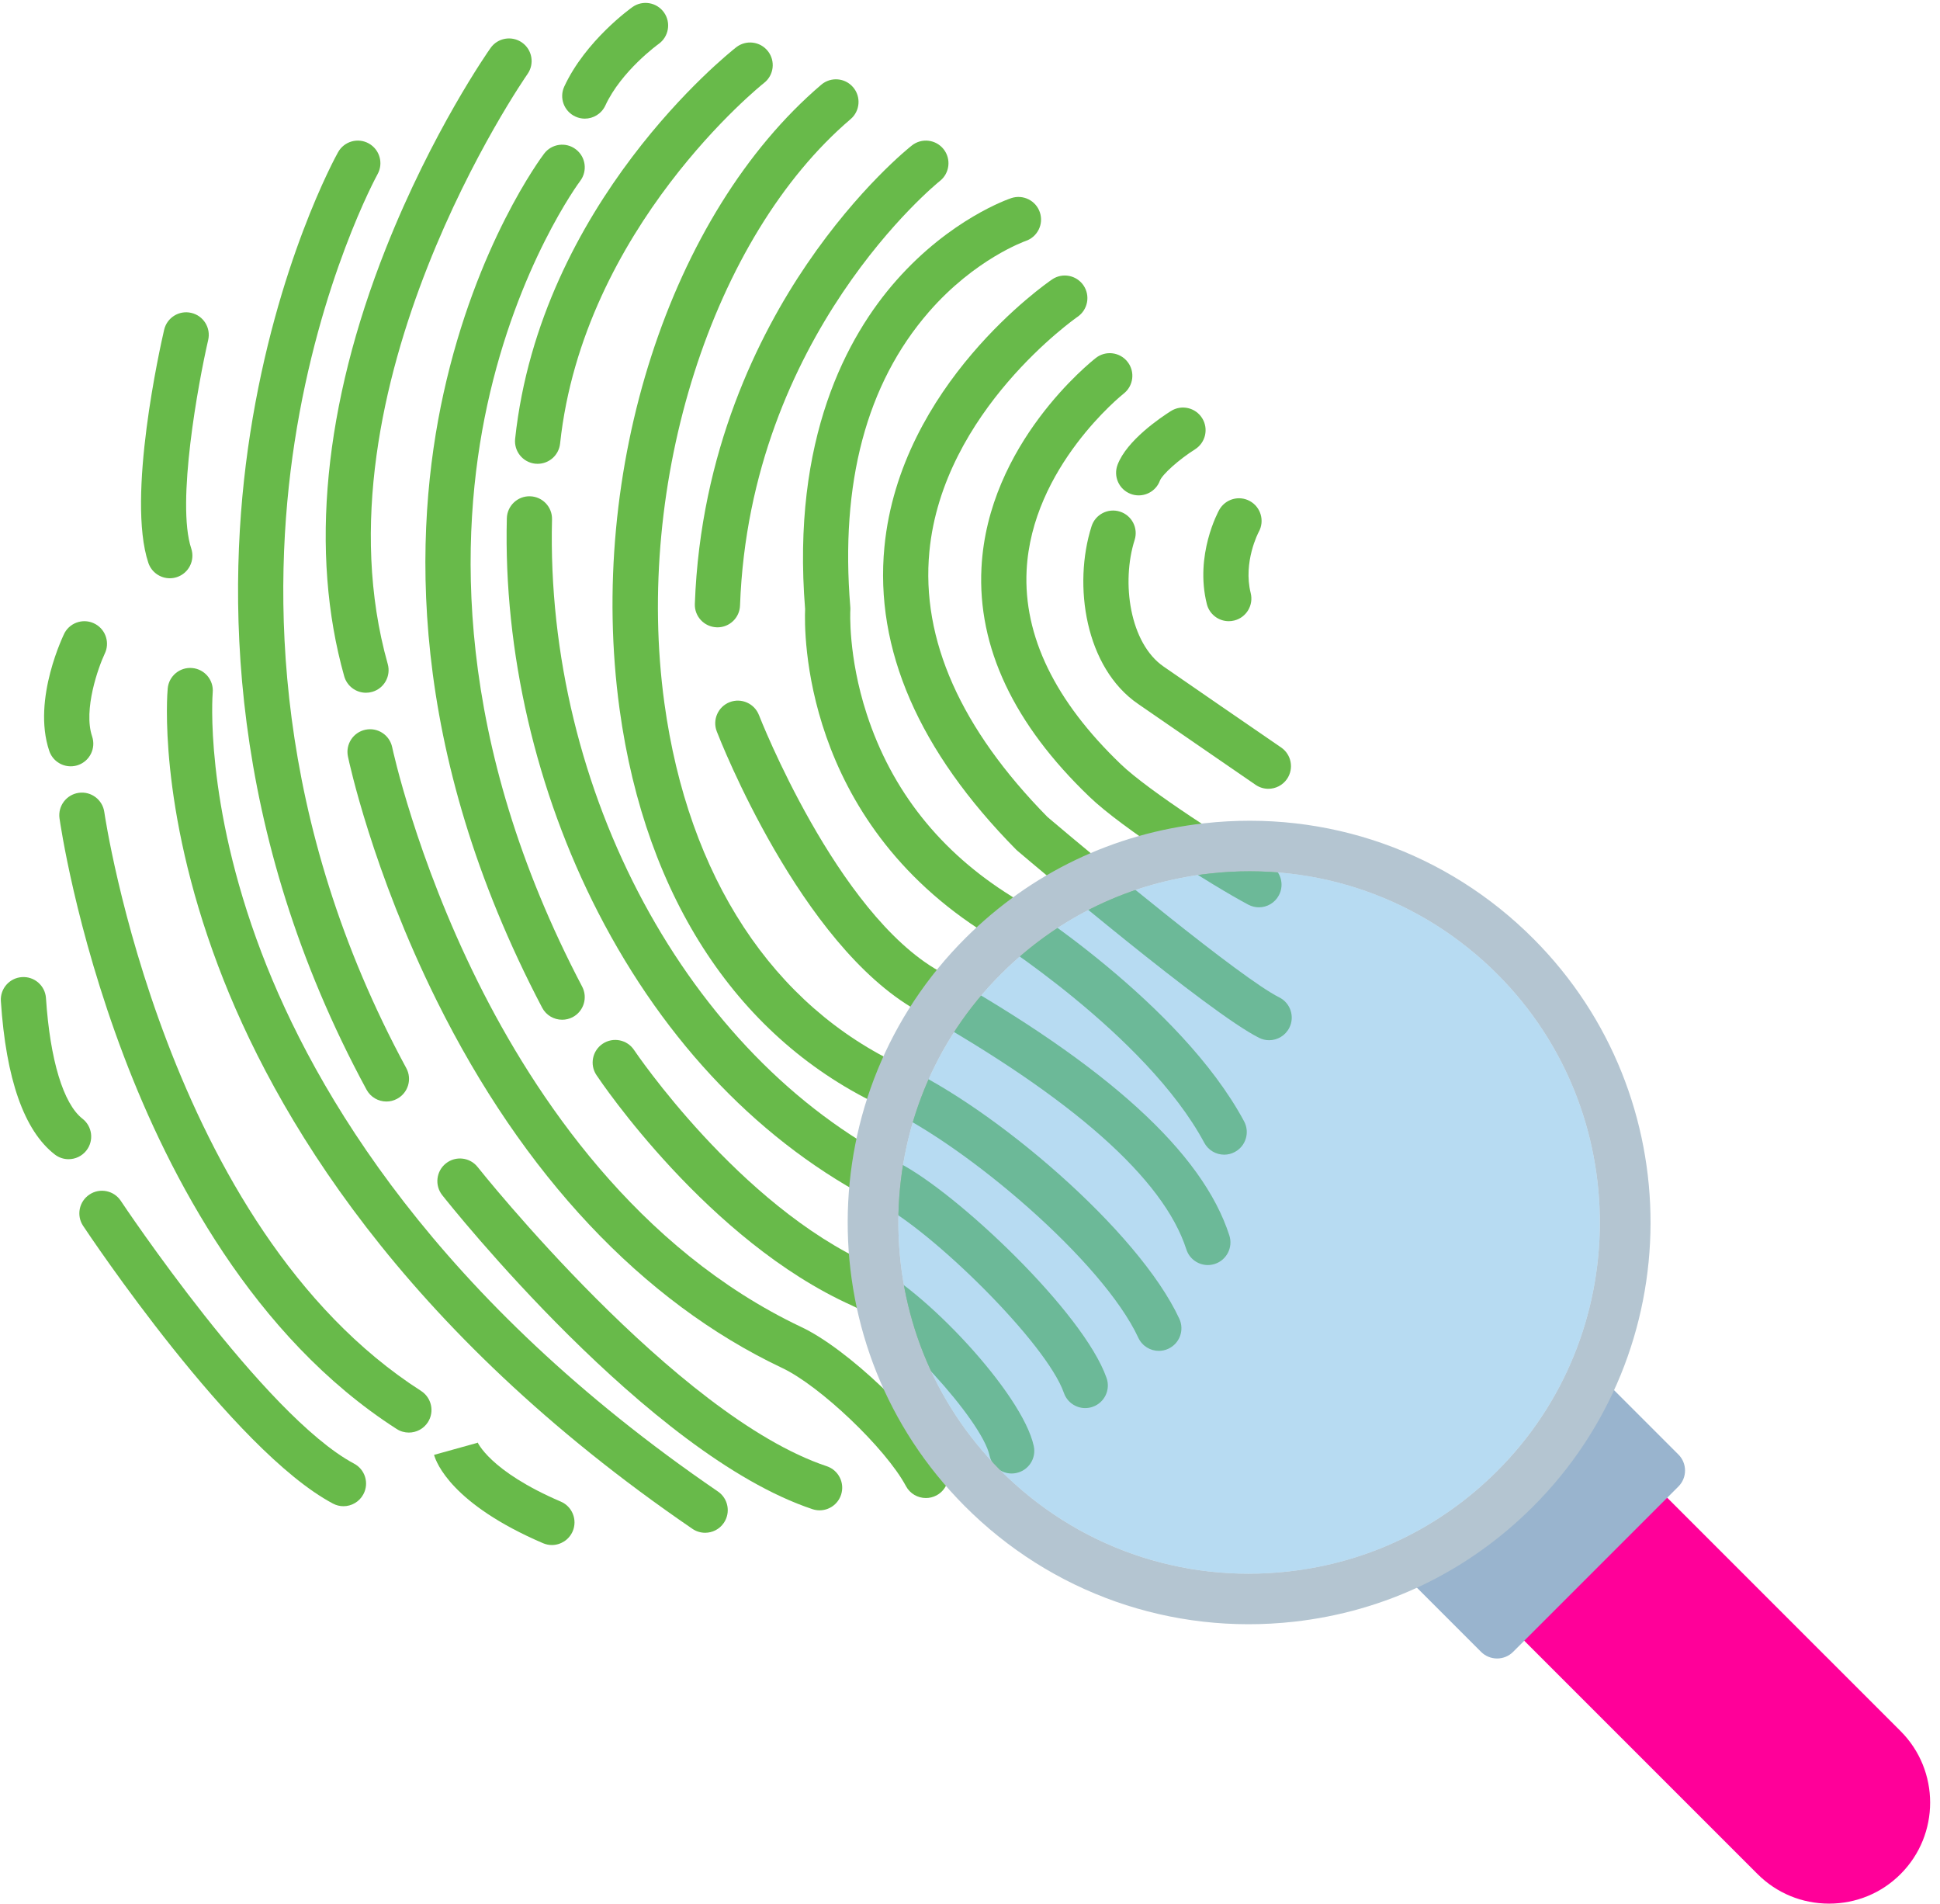 <?xml version="1.0" encoding="UTF-8" standalone="no"?><svg xmlns="http://www.w3.org/2000/svg" xmlns:xlink="http://www.w3.org/1999/xlink" clip-rule="evenodd" fill="#000000" fill-rule="evenodd" height="504.7" image-rendering="optimizeQuality" preserveAspectRatio="xMidYMid meet" shape-rendering="geometricPrecision" text-rendering="geometricPrecision" version="1" viewBox="0.0 3.3 514.4 504.7" width="514.4" zoomAndPan="magnify"><g><g><g id="change1_1"><path d="M484.99 507.93c-7.18,0 -13.91,-2.78 -18.96,-7.83l-66.11 -66.1c-1.12,-1.13 -1.75,-2.65 -1.75,-4.24 0,-1.59 0.63,-3.12 1.75,-4.24l29.44 -29.43c2.34,-2.35 6.14,-2.35 8.47,0l66.11 66.1c10.46,10.46 10.46,27.46 0,37.91 -5.04,5.05 -11.77,7.83 -18.95,7.83z" fill="#ff0099"/></g><g fill="#68ba4a" id="change2_1"><path d="M18.18 310.59c-1.28,0 -2.58,-0.41 -3.67,-1.26 -8.12,-6.31 -12.92,-19.98 -14.28,-40.64 -0.22,-3.3 2.28,-6.16 5.59,-6.37 3.31,-0.22 6.16,2.28 6.37,5.58 1.08,16.37 4.61,28.02 9.68,31.96 2.61,2.03 3.08,5.8 1.05,8.41 -1.18,1.52 -2.95,2.32 -4.74,2.32z"/><path d="M91.07 402.58c-0.95,0 -1.92,-0.23 -2.81,-0.71 -26.5,-14.09 -64.61,-71.18 -66.22,-73.61 -1.83,-2.75 -1.08,-6.47 1.68,-8.3 2.75,-1.84 6.48,-1.09 8.31,1.67 0.37,0.57 38.02,56.98 61.85,69.66 2.93,1.55 4.04,5.18 2.48,8.1 -1.07,2.03 -3.15,3.19 -5.29,3.19z"/><path d="M18.75 206.44c-2.51,0 -4.84,-1.57 -5.69,-4.08 -4.65,-13.78 4.01,-31.19 4.1,-31.35 1.64,-2.88 5.3,-3.89 8.18,-2.25 2.78,1.58 3.81,5.04 2.41,7.87 -1.64,3.47 -5.72,14.81 -3.32,21.9 1.05,3.14 -0.63,6.54 -3.77,7.6 -0.63,0.21 -1.28,0.31 -1.91,0.31z"/><path d="M108.41 383.06c-1.11,0 -2.23,-0.3 -3.23,-0.95 -38.04,-24.39 -60.33,-67.2 -72.33,-98.81 -12.9,-33.97 -16.9,-61.89 -17.07,-63.06 -0.46,-3.28 1.83,-6.31 5.11,-6.77 3.28,-0.46 6.31,1.83 6.77,5.11 0.17,1.22 16.24,110 83.99,153.44 2.78,1.79 3.6,5.5 1.81,8.29 -1.15,1.78 -3.08,2.75 -5.05,2.75z"/><path d="M146.33 412.87c-0.79,0 -1.59,-0.16 -2.36,-0.49 -24.17,-10.37 -28.29,-21.32 -28.88,-23.41l11.56 -3.21c0,0 -0.02,-0.1 -0.09,-0.27 0.03,0.07 3.17,7.74 22.14,15.87 3.04,1.3 4.45,4.83 3.15,7.87 -0.98,2.27 -3.19,3.64 -5.52,3.64z"/><path d="M186.97 409.62c-1.17,0 -2.35,-0.34 -3.38,-1.05 -77.42,-52.93 -111.12,-110.38 -125.76,-149.26 -16.01,-42.52 -13.48,-72.26 -13.36,-73.51 0.3,-3.29 3.22,-5.72 6.52,-5.41 3.29,0.3 5.72,3.22 5.41,6.51 -0.04,0.5 -2.28,28.93 12.92,68.89 14.1,37.07 46.54,91.95 121.04,142.89 2.73,1.86 3.43,5.59 1.56,8.33 -1.16,1.7 -3.04,2.61 -4.95,2.61z"/><path d="M45.02 156.59c-2.51,0 -4.85,-1.59 -5.69,-4.1 -5.79,-17.36 3.15,-57.27 4.19,-61.76 0.75,-3.23 3.97,-5.24 7.19,-4.49 3.23,0.74 5.24,3.96 4.49,7.19 -2.61,11.3 -8.5,43.26 -4.49,55.27 1.04,3.14 -0.65,6.54 -3.79,7.58 -0.63,0.21 -1.27,0.31 -1.9,0.31z"/><path d="M102.46 295.3c-2.13,0 -4.19,-1.14 -5.27,-3.14 -37.18,-68.65 -37.31,-132.46 -30.86,-173.91 6.99,-44.97 22.64,-73.41 23.31,-74.6 1.61,-2.89 5.26,-3.93 8.15,-2.32 2.89,1.62 3.93,5.26 2.32,8.15l0 0c-0.15,0.28 -15.41,28.11 -22.01,71.1 -6.07,39.51 -5.85,100.36 29.63,165.87 1.58,2.91 0.49,6.55 -2.42,8.12 -0.91,0.5 -1.88,0.73 -2.85,0.73z"/><path d="M217.32 403.67c-0.63,0 -1.27,-0.1 -1.9,-0.31 -43.46,-14.49 -95.95,-80.44 -98.16,-83.24 -2.05,-2.6 -1.61,-6.37 0.98,-8.42 2.6,-2.06 6.37,-1.62 8.42,0.98 0.52,0.66 52.49,65.95 92.56,79.3 3.14,1.05 4.83,4.44 3.79,7.58 -0.84,2.52 -3.18,4.11 -5.69,4.11z"/><path d="M97.04 186.94c-2.62,0 -5.02,-1.73 -5.77,-4.37 -9.22,-32.74 -5.4,-71.95 11.04,-113.42 12.31,-31.05 27.13,-52.24 27.76,-53.12 1.9,-2.71 5.64,-3.35 8.35,-1.45 2.71,1.91 3.35,5.65 1.45,8.35 -0.61,0.87 -57.67,83.17 -37.06,156.39 0.9,3.18 -0.95,6.5 -4.14,7.39 -0.55,0.16 -1.09,0.23 -1.63,0.23z"/><path d="M245.5 400.41c-2.14,0 -4.21,-1.15 -5.29,-3.17 -5.3,-9.93 -22.82,-26.63 -32.89,-31.34 -36.98,-17.53 -68.6,-51.15 -91.47,-97.23 -17.15,-34.57 -23.34,-63.61 -23.59,-64.83 -0.68,-3.24 1.39,-6.42 4.64,-7.1 3.24,-0.68 6.41,1.4 7.09,4.64 0.09,0.43 6.24,29.08 22.74,62.24 15.09,30.33 42.21,70.82 85.7,91.44 12.2,5.71 31.93,24.5 38.36,36.53 1.55,2.93 0.45,6.56 -2.47,8.12 -0.9,0.48 -1.87,0.7 -2.82,0.7z"/><path d="M155.06 34.75c-0.84,0 -1.7,-0.18 -2.51,-0.56 -3.01,-1.39 -4.32,-4.95 -2.93,-7.95 5.62,-12.14 17.57,-20.71 18.08,-21.07 2.7,-1.91 6.44,-1.27 8.36,1.43 1.91,2.7 1.27,6.43 -1.42,8.35 -0.13,0.09 -9.89,7.15 -14.13,16.32 -1.02,2.19 -3.18,3.48 -5.45,3.48z"/><path d="M149.06 273.62c-2.16,0 -4.24,-1.16 -5.31,-3.2 -36.11,-68.78 -34.15,-126.51 -26.15,-162.83 8.72,-39.57 25.95,-62.6 26.68,-63.56 2,-2.64 5.77,-3.16 8.4,-1.15 2.64,2 3.15,5.75 1.16,8.39 -0.23,0.3 -16.6,22.36 -24.66,59.49 -7.43,34.25 -9.09,88.79 25.18,154.08 1.54,2.93 0.41,6.56 -2.52,8.1 -0.89,0.46 -1.84,0.68 -2.78,0.68z"/><path d="M268.24 393.91c-2.76,0 -5.25,-1.93 -5.85,-4.74 -2.02,-9.41 -25.19,-34.69 -36.45,-39.77 -38.15,-17.11 -66.6,-59.32 -67.79,-61.11 -1.84,-2.75 -1.09,-6.47 1.66,-8.31 2.76,-1.83 6.48,-1.09 8.31,1.66l0 0c0.28,0.41 27.77,41.15 62.74,56.83 13.85,6.25 40.25,34.17 43.25,48.18 0.7,3.24 -1.36,6.43 -4.6,7.12 -0.42,0.1 -0.85,0.14 -1.27,0.14z"/><path d="M142.56 126.25c-0.21,0 -0.43,-0.01 -0.65,-0.03 -3.29,-0.36 -5.67,-3.31 -5.32,-6.6 6.7,-62.49 56.5,-102.12 58.61,-103.78 2.61,-2.04 6.38,-1.58 8.42,1.03 2.04,2.61 1.58,6.37 -1.02,8.41 -0.6,0.47 -47.95,38.35 -54.09,95.61 -0.33,3.08 -2.93,5.36 -5.95,5.36z"/><path d="M287.75 376.57c-2.47,0 -4.79,-1.55 -5.65,-4.02 -4.63,-13.23 -34.95,-43.02 -49.23,-50.32 -30.71,-15.63 -56.4,-42.27 -74.27,-77.04 -16.5,-32.1 -25.1,-69.21 -24.21,-104.49 0.08,-3.31 2.85,-5.93 6.14,-5.84 3.31,0.08 5.93,2.83 5.84,6.14 -1.8,71.95 36.01,142.08 91.94,170.55 15.35,7.84 49,39.6 55.1,57.04 1.1,3.13 -0.55,6.55 -3.68,7.64 -0.65,0.23 -1.32,0.34 -1.98,0.34z"/><path d="M307.27 361.4c-2.26,0 -4.43,-1.29 -5.44,-3.48 -9.39,-20.23 -45.58,-51.05 -67.52,-61.15 -38.26,-17.71 -63.13,-55.18 -70.03,-105.5 -8.66,-63.21 13.33,-131.28 53.48,-165.51 2.52,-2.15 6.31,-1.85 8.45,0.67 2.15,2.52 1.85,6.3 -0.67,8.45 -36.62,31.23 -57.39,96.31 -49.38,154.76 6.32,46.13 28.76,80.31 63.17,96.24 24.35,11.22 62.51,43.6 73.37,67 1.4,3 0.09,6.57 -2.91,7.96 -0.82,0.38 -1.68,0.56 -2.52,0.56z"/><path d="M190.24 169.6c-0.08,0 -0.15,0 -0.22,-0.01 -3.31,-0.12 -5.9,-2.89 -5.78,-6.2 1.47,-40.53 16.96,-71.35 29.7,-90.06 13.83,-20.33 27.28,-31.03 27.85,-31.47 2.6,-2.05 6.37,-1.6 8.42,1 2.04,2.6 1.6,6.37 -1,8.42 -0.61,0.48 -50.38,40.77 -52.99,112.54 -0.11,3.24 -2.77,5.78 -5.98,5.78z"/><path d="M320.26 338.65c-2.53,0 -4.89,-1.62 -5.7,-4.17 -6.02,-18.7 -30.06,-40.01 -71.46,-63.31 -30.93,-17.45 -52.16,-71.69 -53.05,-73.99 -1.19,-3.08 0.35,-6.55 3.43,-7.75 3.09,-1.19 6.56,0.35 7.76,3.43 0.2,0.53 20.57,52.53 47.75,67.86 44.73,25.19 69.91,48.11 76.98,70.09 1.01,3.16 -0.72,6.53 -3.87,7.55 -0.61,0.19 -1.23,0.29 -1.84,0.29z"/><path d="M324.6 309.39c-2.14,0 -4.21,-1.15 -5.29,-3.17 -15.33,-28.6 -57.07,-54.92 -57.49,-55.18 -49.24,-30.65 -48.59,-80.51 -48.34,-86.26 -3.64,-45.25 11.14,-72.36 24.19,-87.15 14.41,-16.32 29.82,-21.6 30.47,-21.81 3.14,-1.05 6.54,0.64 7.59,3.78 1.05,3.14 -0.64,6.52 -3.77,7.58l0 0c-0.13,0.05 -13.45,4.73 -25.73,18.88 -16.49,19 -23.48,45.29 -20.77,78.13 0.03,0.29 0.03,0.58 0.01,0.88 -0.01,0.1 -0.65,12.17 4.35,27.51 6.61,20.32 19.52,36.57 38.35,48.29 1.83,1.14 44.89,28.31 61.71,59.69 1.56,2.92 0.46,6.55 -2.45,8.11 -0.9,0.49 -1.87,0.72 -2.83,0.72z"/><path d="M336.51 279.05c-0.9,0 -1.81,-0.21 -2.67,-0.64 -13.28,-6.62 -58.89,-45.18 -64.05,-49.56 -0.14,-0.11 -0.27,-0.23 -0.39,-0.36 -25.78,-26.13 -37.52,-53.12 -34.89,-80.22 4.15,-42.92 42.8,-69.77 44.45,-70.89 2.73,-1.87 6.46,-1.16 8.33,1.57 1.86,2.73 1.16,6.46 -1.57,8.33 -0.46,0.32 -35.73,24.99 -39.29,62.23 -2.23,23.31 8.31,46.98 31.32,70.37 13.87,11.77 51.35,42.77 61.44,47.81 2.96,1.47 4.17,5.08 2.69,8.04 -1.05,2.1 -3.17,3.32 -5.37,3.32z"/><path d="M333.81 243.82c-0.95,0 -1.91,-0.23 -2.81,-0.7 -9.56,-5.07 -33.41,-20.17 -42.16,-28.63 -20.05,-19.22 -29.67,-39.63 -28.6,-60.65 1.68,-32.95 29.16,-54.74 30.33,-55.65 2.61,-2.04 6.38,-1.57 8.41,1.04 2.04,2.61 1.57,6.37 -1.03,8.41 -0.31,0.24 -24.39,19.5 -25.74,46.9 -0.85,17.36 7.54,34.62 24.94,51.31 7.13,6.9 29.31,21.28 39.47,26.68 2.92,1.55 4.04,5.18 2.48,8.1 -1.07,2.03 -3.15,3.19 -5.29,3.19z"/><path d="M301.93 134.62c-0.71,0 -1.42,-0.12 -2.12,-0.39 -3.1,-1.17 -4.66,-4.63 -3.48,-7.73 2.46,-6.5 11.46,-12.54 14.15,-14.24 2.81,-1.77 6.51,-0.92 8.27,1.88 1.76,2.8 0.92,6.5 -1.88,8.27 -4.25,2.68 -8.69,6.65 -9.33,8.34 -0.91,2.4 -3.19,3.87 -5.61,3.87z"/><path d="M336.31 212.4c-1.17,0 -2.34,-0.34 -3.38,-1.05 -8.19,-5.61 -24.5,-16.86 -31.14,-21.43 -14.05,-9.62 -17.33,-31.51 -12.36,-47.11 1,-3.15 4.38,-4.89 7.52,-3.89 3.16,1 4.91,4.37 3.9,7.53 -3.57,11.22 -1.31,27.39 7.73,33.58 6.65,4.59 22.94,15.83 31.12,21.42 2.73,1.87 3.43,5.6 1.56,8.34 -1.16,1.69 -3.04,2.61 -4.95,2.61z"/><path d="M325.81 167.97c-2.69,0 -5.13,-1.82 -5.81,-4.54 -3.25,-12.99 3.01,-24.48 3.28,-24.96 1.61,-2.89 5.26,-3.94 8.15,-2.33 2.89,1.61 3.93,5.24 2.35,8.13 -0.11,0.19 -4.21,8.01 -2.15,16.25 0.8,3.21 -1.15,6.47 -4.36,7.27 -0.49,0.12 -0.98,0.18 -1.46,0.18z"/></g><g id="change3_1"><path d="M396.96 442.95c-1.59,0 -3.11,-0.63 -4.24,-1.75l-19.88 -19.88c-2.34,-2.35 -2.34,-6.14 0.01,-8.48 8.35,3.43 35.58,-25.74 42.75,-36.83 -1.17,-2.26 -0.81,-5.11 1.08,-7.01 2.34,-2.34 6.14,-2.34 8.48,0l19.88 19.88c2.34,2.34 2.34,6.14 0,8.48l-43.84 43.84c-1.12,1.12 -2.65,1.75 -4.24,1.75z" fill="#99b4ce"/></g><g id="change4_1"><path d="M343.08 433.2c24.11,-2.69 45.97,-13.18 63.2,-30.31 41.65,-41.4 41.85,-108.96 0.45,-150.6 -23.03,-23.17 -54.89,-34.38 -87.4,-30.75 -24.1,2.69 -45.96,13.17 -63.2,30.3 -41.64,41.4 -41.84,108.96 -0.44,150.6 23.03,23.17 54.89,34.38 87.39,30.76zm-1.49 -13.32c-28.42,3.17 -56.24,-6.6 -76.4,-26.89 -36.13,-36.34 -35.96,-95.51 0.39,-131.64 15.07,-14.98 34.12,-24.14 55.24,-26.49 28.42,-3.17 56.24,6.59 76.4,26.88 36.13,36.34 35.96,95.52 -0.38,131.65 -15.08,14.98 -34.12,24.13 -55.25,26.49z" fill="#b4c5d1"/></g><g id="change5_1"><path d="M341.6 419.88c-28.43,3.17 -56.24,-6.6 -76.41,-26.88 -36.13,-36.35 -35.96,-95.52 0.39,-131.65 15.07,-14.98 34.11,-24.14 55.24,-26.49 28.42,-3.18 56.24,6.59 76.4,26.88 36.13,36.34 35.96,95.52 -0.38,131.65 -15.08,14.98 -34.12,24.13 -55.24,26.49z" fill="#70b7e5" fill-opacity="0.502"/></g></g></g></svg>